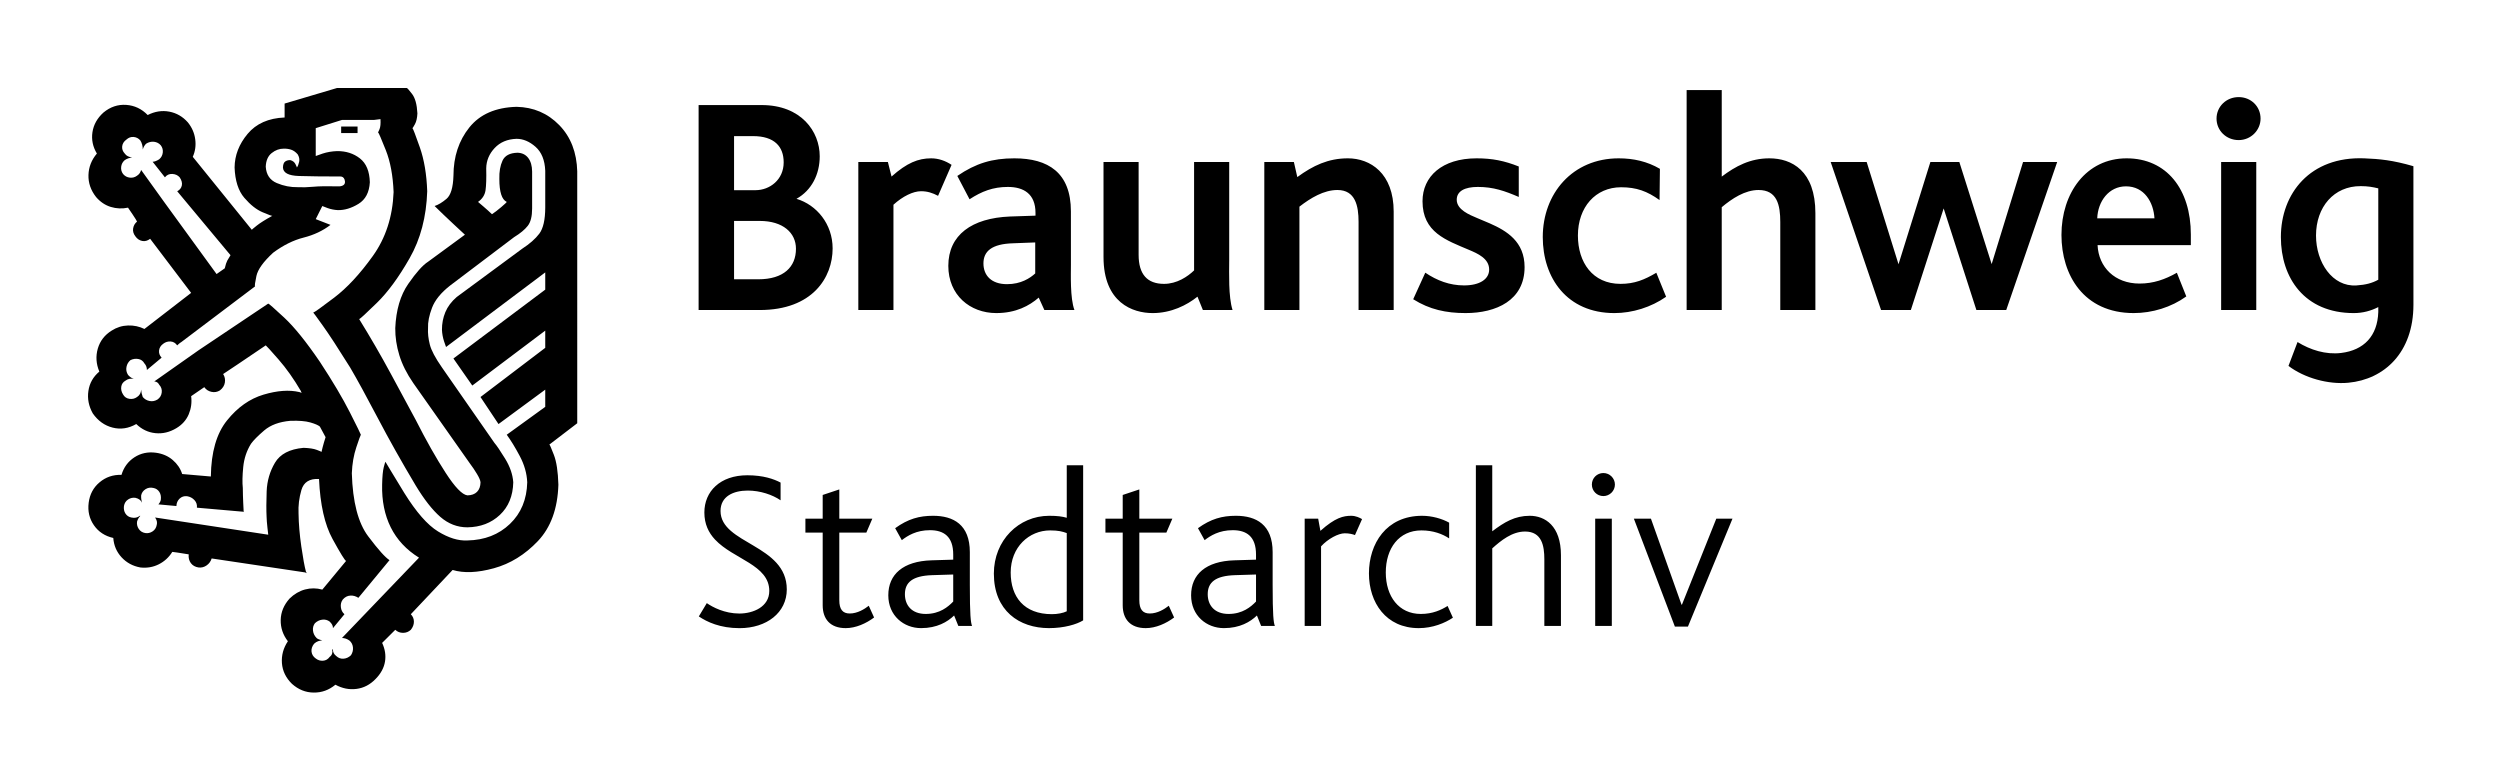 <?xml version="1.0" encoding="UTF-8" standalone="no"?>
<!-- Created with Inkscape (http://www.inkscape.org/) -->

<svg
   xmlns:dc="http://purl.org/dc/elements/1.1/"
   xmlns:cc="http://creativecommons.org/ns#"
   xmlns:rdf="http://www.w3.org/1999/02/22-rdf-syntax-ns#"
   xmlns:svg="http://www.w3.org/2000/svg"
   xmlns="http://www.w3.org/2000/svg"
   version="1.1"
   width="722.125"
   height="225.051"
   viewBox="0 0 722.125 225.051"
   id="svg2"
   xml:space="preserve"><defs
   id="defs9" />
<rect
   width="722.125"
   height="225.051"
   x="0"
   y="0"
   id="rect3"
   style="fill:none" />
<path
   d="m 280.777,180.795 c -0.384,-0.961 -0.641,-3.074 -0.641,-11.841 v -9.472 c 0,-7.938 -4.736,-10.498 -10.624,-10.498 -3.968,0 -7.232,0.896 -10.944,3.584 l 1.92,3.457 c 1.664,-1.28 4.16,-2.881 8.129,-2.881 3.968,0 6.72,1.791 6.72,7.039 0,0.32 0,1.023 0,1.474 l -6.273,0.192 c -8.19,0.256 -12.479,4.031 -12.479,10.11 0,5.89 4.479,9.474 9.473,9.474 4.607,0 7.616,-1.793 9.535,-3.648 l 1.216,3.01 h 3.968 z m -5.44,-7.041 c -1.472,1.536 -3.904,3.584 -7.938,3.584 -4.096,0 -6.016,-2.559 -6.016,-5.695 0,-3.457 2.24,-5.312 7.808,-5.506 l 6.146,-0.191 v 7.808 z m 92.905,7.041 c -0.384,-0.961 -0.64,-3.074 -0.64,-11.841 v -9.472 c 0,-7.938 -4.737,-10.498 -10.623,-10.498 -3.97,0 -7.233,0.896 -10.945,3.584 l 1.92,3.457 c 1.664,-1.28 4.16,-2.881 8.128,-2.881 3.968,0 6.718,1.791 6.718,7.039 0,0.32 0,1.023 0,1.474 l -6.27,0.192 c -8.193,0.256 -12.48,4.031 -12.48,10.11 0,5.89 4.48,9.474 9.474,9.474 4.606,0 7.615,-1.793 9.535,-3.648 l 1.216,3.01 h 3.967 l 0,0 z m -5.44,-7.041 c -1.47,1.536 -3.902,3.584 -7.934,3.584 -4.097,0 -6.017,-2.559 -6.017,-5.695 0,-3.457 2.24,-5.312 7.808,-5.506 l 6.143,-0.191 v 7.808 z m 56.868,4.672 -1.535,-3.394 c -1.854,1.151 -4.289,2.305 -7.742,2.305 -6.338,0 -10.111,-5.056 -10.111,-11.97 0,-6.977 3.773,-12.16 10.301,-12.16 3.394,0 6.082,1.025 8.003,2.307 v -4.545 c -2.048,-1.152 -4.99,-1.984 -7.81,-1.984 -10.369,0 -15.358,8.064 -15.358,16.641 0,8.448 4.926,15.809 14.399,15.809 4.028,-0.001 7.549,-1.473 9.853,-3.009 z m -106.803,0.767 v -44.801 h -4.735 v 15.168 c -1.28,-0.385 -2.816,-0.576 -5.057,-0.576 -8.832,0 -15.999,7.105 -15.999,16.705 0,10.688 7.296,15.744 15.936,15.744 4.351,0.001 8,-1.087 9.855,-2.24 z m -4.735,-2.623 c -1.025,0.512 -2.688,0.832 -4.289,0.832 -8.063,0 -11.905,-4.992 -11.905,-12.034 0,-7.358 5.312,-12.16 11.393,-12.16 2.433,0 3.521,0.322 4.801,0.769 l 0,22.593 0,0 z m 142.748,4.225 v -20.416 c 0,-8.513 -4.608,-11.395 -9.024,-11.395 -4.289,0 -7.361,1.855 -10.818,4.479 v -19.071 h -4.733 v 46.401 h 4.733 v -22.401 c 2.498,-2.24 5.699,-4.862 9.476,-4.862 4.862,0 5.569,4.159 5.569,8 v 19.265 h 4.797 l 0,0 z m 15.589,-40.834 c 0,-1.855 -1.537,-3.327 -3.33,-3.327 -1.854,0 -3.328,1.472 -3.328,3.327 0,1.855 1.476,3.328 3.328,3.328 1.793,0 3.33,-1.473 3.33,-3.328 z m -0.896,40.834 v -30.979 h -4.802 v 30.979 h 4.802 z m -72.144,-30.852 c -0.641,-0.383 -1.793,-0.959 -3.137,-0.959 -2.242,0 -4.607,0.514 -8.896,4.353 l -0.641,-3.521 h -3.901 v 30.979 h 4.732 v -22.979 c 1.985,-2.176 4.991,-3.775 6.848,-3.775 1.282,0 2.305,0.255 2.946,0.514 l 2.049,-4.612 0,0 z m -54.287,28.418 -1.537,-3.392 c -1.215,0.959 -3.264,2.238 -5.503,2.238 -2.048,0 -3.009,-1.216 -3.009,-3.84 v -19.521 h 7.809 l 1.729,-4.033 h -9.537 v -8.446 l -4.8,1.6 v 6.849 h -4.992 v 4.033 h 4.992 v 20.991 c 0,3.968 2.176,6.593 6.656,6.593 2.88,0.001 5.888,-1.342 8.192,-3.072 l 0,0 z m -86.662,0 -1.537,-3.392 c -1.216,0.959 -3.264,2.238 -5.504,2.238 -2.048,0 -3.008,-1.216 -3.008,-3.84 v -19.521 h 7.809 l 1.729,-4.033 h -9.537 v -8.446 l -4.8,1.6 v 6.849 h -4.992 v 4.033 h 4.992 v 20.991 c 0,3.968 2.176,6.593 6.656,6.593 2.879,0.001 5.887,-1.342 8.192,-3.072 z m 247.947,-28.545 h -4.676 l -9.918,24.832 h -0.132 l -8.83,-24.832 h -4.93 l 11.844,31.17 h 3.775 l 12.867,-31.17 z m -273.164,20.427 c 0,-12.992 -19.137,-13.056 -19.137,-22.655 0,-4.225 3.712,-5.889 7.873,-5.889 3.584,0 7.168,1.216 9.472,2.814 v -5.121 c -1.92,-1.022 -4.992,-2.111 -9.6,-2.111 -7.873,0 -12.417,4.673 -12.417,10.754 0,3.328 1.216,5.824 3.071,7.808 5.312,5.697 15.681,7.296 15.681,14.849 0,4.607 -4.672,6.527 -8.642,6.527 -4.289,0 -7.744,-1.854 -9.407,-3.007 l -2.305,3.84 c 2.368,1.601 6.145,3.392 11.776,3.392 7.81,-10e-4 13.635,-4.481 13.635,-11.201 l 0,0 z"
   id="path5" />
<path
   d="M 651.722,89.55 H 641.576 V 46.796 h 10.146 V 89.55 z M 230.06,57.429 c 5.823,1.738 10.444,7.277 10.444,14.328 0,8.383 -5.793,17.793 -21.039,17.793 H 201.793 V 30.347 h 18.203 c 11.434,0 16.78,7.637 16.78,14.785 0.003,5.168 -2.298,9.825 -6.716,12.297 M 640.246,34.258 c 0,-3.449 2.784,-6.211 6.397,-6.211 3.531,0 6.32,2.668 6.32,6.211 0,3.348 -2.785,6.207 -6.32,6.207 -3.612,0 -6.397,-2.763 -6.397,-6.207 M 605.784,63.07 h 16.531 c -0.25,-4.613 -2.922,-9.246 -8.219,-9.246 -4.993,0 -8.124,4.359 -8.312,9.246 m 27.043,4.707 v 3.022 h -26.944 c 0.293,6.406 5,11.108 12.121,11.108 3.983,0 7.344,-1.176 10.784,-3.121 l 2.724,6.837 c -4.361,3.145 -9.844,4.809 -15.197,4.809 -14.439,0 -20.863,-11 -20.863,-22.569 0,-12.099 7.133,-22.129 18.828,-22.129 11.499,0 18.547,8.871 18.547,22.043 m -71.401,-7.574 -9.478,29.348 h -8.604 L 528.793,46.797 h 10.397 l 9.195,29.531 9.207,-29.531 h 8.362 l 9.336,29.488 9.07,-29.488 h 9.857 L 579.5,89.551 h -8.619 l -9.455,-29.348 z m -37.051,1.379 V 89.551 H 514.233 V 64.153 c 0,-4.914 -0.901,-9.27 -6.277,-9.27 -3.918,0 -7.645,2.457 -10.633,4.969 V 89.551 H 487.184 V 26.016 h 10.141 v 24.996 c 3.988,-3.023 8.25,-5.277 13.742,-5.277 6.437,-10e-4 13.308,3.549 13.308,15.847 m -45.949,17.203 2.823,6.938 c -4.293,3.004 -9.688,4.711 -14.938,4.711 -13.707,0 -20.684,-10.172 -20.684,-21.949 0,-12.604 8.604,-22.75 21.93,-22.75 4.25,0 8.242,0.887 11.906,3.031 l -0.103,9.023 c -3.543,-2.543 -6.656,-3.699 -11.104,-3.699 -7.4,0 -12.479,5.75 -12.479,13.953 0,7.711 4.219,13.953 12.306,13.953 4.063,0 6.942,-1.199 10.343,-3.211 m -48.125,-14.27 c 4.922,2.164 10.074,5.262 10.074,12.637 0,9.603 -8.189,13.281 -17.044,13.281 -5.612,0 -10.401,-1.02 -15.129,-4 l 3.492,-7.668 c 3.383,2.281 7.043,3.676 11.195,3.676 4.559,0 7.254,-1.82 7.254,-4.582 0,-3.199 -3.348,-4.637 -5.812,-5.68 -6.573,-2.797 -13.438,-5.039 -13.438,-14.047 0,-7.138 5.613,-12.398 15.629,-12.398 4.531,0 8.027,0.707 12.172,2.355 v 8.801 c -4.02,-1.73 -7.344,-2.895 -11.815,-2.895 -3.81,0 -6.103,1.227 -6.103,3.699 0,2.895 3.699,4.362 5.922,5.301 1.155,0.489 2.379,0.977 3.603,1.52 M 402.564,61.144 V 89.55 H 392.421 V 64.058 c 0,-4.566 -0.914,-9.176 -6.104,-9.176 -3.932,0 -7.742,2.301 -10.979,4.809 V 89.55 H 365.195 V 46.796 h 8.543 l 0.988,4.354 c 4.542,-3.324 8.94,-5.417 14.609,-5.417 6.449,0.001 13.229,4.271 13.229,15.411 m -47.513,14.328 c 0,3.262 -0.263,10.219 0.97,14.078 h -8.57 l -1.562,-3.859 c -3.073,2.461 -7.59,4.742 -12.938,4.742 -5.766,0 -14.203,-2.969 -14.203,-16.199 V 46.796 h 10.142 v 26.816 c 0,5.641 2.509,8.383 7.341,8.383 3.729,0 6.836,-2.103 8.68,-3.887 V 46.796 h 10.146 v 28.672 0.004 h -0.006 l 0,0 z m -64.176,6.61 c 4.06,0 6.66,-1.75 8.146,-3.098 v -8.957 l -6.358,0.245 c -6.211,0.173 -8.599,2.312 -8.599,5.816 0,3.439 2.25,5.994 6.811,5.994 m 18.461,-5.727 c 0,2.797 -0.272,9.754 1.012,13.195 h -8.685 l -1.629,-3.586 c -2.718,2.367 -6.608,4.469 -12.261,4.469 -7.595,0 -13.853,-5.219 -13.853,-13.637 0,-8.938 6.797,-13.812 17.82,-14.258 l 7.362,-0.246 v -0.797 c 0,-5.508 -3.438,-7.5 -7.97,-7.5 -4.305,0 -7.569,1.276 -11.078,3.562 l -3.534,-6.738 c 5.34,-3.66 10.099,-5.085 16.483,-5.085 9.754,0 16.328,4.117 16.328,15.32 l 0.005,15.301 0,0 0,0 z M 268.965,45.734 c 2.129,0 4.147,0.719 5.897,1.883 l -3.901,8.949 c -1.604,-0.852 -3.09,-1.331 -4.922,-1.331 -2.273,0 -5.285,1.456 -7.965,3.901 V 89.55 H 247.926 V 46.797 h 8.539 l 1.056,4.198 c 4.457,-3.972 7.725,-5.261 11.444,-5.261 m -49.944,34.938 c 7.358,0 10.892,-3.574 10.892,-8.824 0,-4.613 -3.773,-8.031 -10.445,-8.031 h -7.434 v 16.855 h 6.987 l 0,0 0,0 z m 7.343,-33.77 c 0,-4.574 -2.68,-7.586 -8.849,-7.586 h -5.482 v 15.617 h 6.194 c 4.121,0 8.137,-3.02 8.137,-8.031 m 455.554,6.863 c -7.793,-0.055 -12.938,6.051 -12.938,14.277 0,7.758 4.729,14.848 11.66,14.406 2.723,-0.177 4.559,-0.672 6.328,-1.648 V 54.409 c -1.695,-0.405 -2.973,-0.632 -5.05,-0.644 m 15.195,-5.757 0.008,40.078 c -0.03,13.711 -8.375,21.492 -18.805,22.469 -5.781,0.543 -12.672,-1.352 -17.289,-4.861 l 2.617,-6.896 c 3.699,2.281 8.133,3.695 12.586,3.156 6.604,-0.801 10.508,-4.914 10.738,-11.812 0.02,-0.523 0,-1.441 0,-1.441 -2.066,1.062 -4.431,1.734 -7.074,1.734 -14.228,0 -21.062,-10.168 -21.062,-21.949 0,-12.604 8.448,-23.375 24.116,-22.75 4.341,0.173 8.208,0.529 14.165,2.272"
   id="path7" />
<path
   d="m 47.637,51.222 c 0.531,-0.694 1.246,-1.021 2.129,-0.978 0.888,0.048 1.604,0.371 2.134,0.978 0.578,0.853 0.78,1.638 0.621,2.371 -0.164,0.73 -0.608,1.281 -1.332,1.652 l 15.396,18.473 c -0.353,0.543 -0.66,1.055 -0.922,1.535 -0.259,0.484 -0.504,1.23 -0.738,2.25 l -2.367,1.656 -15.156,-20.836 -6.634,-9.23 c -0.104,0.349 -0.241,0.651 -0.409,0.918 -0.172,0.263 -0.422,0.504 -0.771,0.738 -0.625,0.469 -1.324,0.655 -2.103,0.559 -0.776,-0.09 -1.414,-0.438 -1.922,-1.034 -0.47,-0.625 -0.655,-1.324 -0.562,-2.103 0.094,-0.77 0.435,-1.41 1.035,-1.918 0.707,-0.473 1.422,-0.711 2.133,-0.711 -0.478,-0.113 -0.887,-0.25 -1.242,-0.414 C 36.569,44.96 36.276,44.702 36.036,44.355 35.45,43.73 35.2,43.027 35.294,42.253 c 0.094,-0.774 0.5,-1.414 1.211,-1.926 0.633,-0.582 1.332,-0.836 2.109,-0.766 0.771,0.074 1.409,0.406 1.922,1.004 0.469,0.75 0.703,1.621 0.703,2.605 0.202,-0.668 0.516,-1.223 0.952,-1.652 0.737,-0.469 1.509,-0.66 2.306,-0.566 0.801,0.098 1.453,0.441 1.961,1.039 0.469,0.625 0.651,1.324 0.559,2.102 -0.09,0.773 -0.434,1.41 -1.034,1.922 -0.75,0.469 -1.384,0.707 -1.896,0.707 l 3.55,4.5 0,0 0,0 z M 166.74,49.565 c -0.143,-5.543 -1.875,-10.022 -5.212,-13.438 -3.336,-3.416 -7.44,-5.168 -12.319,-5.27 -6.039,0.164 -10.586,2.152 -13.633,5.949 -3.056,3.809 -4.586,8.453 -4.595,13.941 -0.104,3.41 -0.772,5.645 -2.009,6.69 -1.237,1.043 -2.383,1.734 -3.438,2.07 1.608,1.586 3.426,3.324 5.444,5.207 2.022,1.887 3.133,2.91 3.315,3.082 l -10.651,7.812 c -1.535,0.974 -3.438,3.105 -5.716,6.392 -2.276,3.28 -3.526,7.543 -3.754,12.78 -0.021,2.604 0.375,5.217 1.181,7.846 0.806,2.633 2.147,5.301 4.022,8.02 l 16.34,23.204 c 0.75,0.995 1.445,2.02 2.07,3.073 0.633,1.056 0.965,1.849 1.012,2.375 -0.016,1.181 -0.353,2.117 -1.012,2.777 -0.66,0.664 -1.582,0.991 -2.777,1.012 -1.5,-0.188 -3.602,-2.362 -6.305,-6.547 -2.707,-4.176 -5.582,-9.254 -8.617,-15.242 -1.938,-3.578 -4.332,-8.016 -7.188,-13.316 -2.858,-5.297 -5.909,-10.562 -9.147,-15.806 0.246,-0.043 1.938,-1.604 5.094,-4.68 3.16,-3.078 6.311,-7.371 9.461,-12.892 3.16,-5.516 4.854,-11.973 5.095,-19.363 -0.172,-4.897 -0.883,-9.121 -2.129,-12.667 -1.246,-3.535 -1.948,-5.391 -2.134,-5.559 0.062,-0.016 0.302,-0.402 0.716,-1.152 0.414,-0.754 0.647,-1.793 0.711,-3.113 -0.134,-2.582 -0.646,-4.457 -1.543,-5.617 -0.896,-1.168 -1.405,-1.738 -1.539,-1.719 h -1.414 -18.705 l -15.156,4.5 v 4.022 c -4.642,0.188 -8.203,1.762 -10.685,4.73 -2.48,2.968 -3.733,6.207 -3.763,9.707 0.142,3.823 1.078,6.758 2.824,8.781 1.746,2.026 3.496,3.405 5.246,4.145 1.746,0.742 2.684,1.086 2.824,1.043 -2.005,1.102 -3.5,2.039 -4.475,2.812 -0.969,0.776 -1.452,1.18 -1.448,1.215 L 55.684,45.299 c 0.707,-1.582 0.948,-3.27 0.707,-5.062 -0.233,-1.789 -0.944,-3.418 -2.125,-4.883 -1.478,-1.676 -3.267,-2.703 -5.358,-3.104 -2.099,-0.398 -4.181,-0.074 -6.25,0.977 -1.742,-1.789 -3.812,-2.77 -6.211,-2.93 -2.402,-0.164 -4.591,0.578 -6.57,2.215 -1.776,1.605 -2.836,3.488 -3.172,5.656 -0.324,2.164 0.102,4.227 1.28,6.184 -1.556,1.844 -2.362,3.906 -2.431,6.188 -0.069,2.28 0.656,4.406 2.191,6.363 1.211,1.418 2.629,2.371 4.262,2.871 1.625,0.495 3.281,0.565 4.97,0.211 0.112,0.147 0.543,0.793 1.306,1.918 0.758,1.129 1.194,1.832 1.301,2.104 -0.613,0.5 -0.988,1.147 -1.125,1.949 -0.137,0.801 0.082,1.569 0.651,2.309 0.509,0.724 1.156,1.173 1.957,1.336 0.793,0.16 1.565,-0.051 2.306,-0.625 L 55.209,84.601 41.717,95.02 c -1.465,-0.72 -3.035,-1.06 -4.737,-1.005 -1.69,0.048 -3.272,0.543 -4.729,1.48 -2.031,1.262 -3.363,2.997 -4.004,5.204 -0.633,2.215 -0.484,4.422 0.444,6.633 -1.78,1.492 -2.832,3.355 -3.159,5.594 -0.332,2.23 0.094,4.395 1.266,6.48 1.504,2.15 3.414,3.521 5.746,4.111 2.324,0.588 4.603,0.237 6.81,-1.037 1.59,1.543 3.438,2.426 5.534,2.637 2.095,0.215 4.117,-0.273 6.062,-1.445 1.664,-0.996 2.844,-2.324 3.559,-3.992 0.703,-1.68 0.941,-3.43 0.703,-5.25 l 3.793,-2.598 c 0.512,0.719 1.203,1.168 2.07,1.354 0.866,0.188 1.676,0.054 2.426,-0.408 0.824,-0.625 1.305,-1.389 1.449,-2.281 0.144,-0.892 -0.018,-1.707 -0.5,-2.457 l 4.262,-2.84 8.051,-5.441 c 0.188,0.117 1.414,1.477 3.668,4.047 2.263,2.586 4.436,5.652 6.513,9.207 0.009,0.125 0.052,0.234 0.116,0.324 0.07,0.099 0.109,0.146 0.117,0.152 l -0.707,-0.238 c -2.926,-0.695 -6.379,-0.441 -10.362,0.742 -3.979,1.188 -7.491,3.664 -10.522,7.434 -3.039,3.763 -4.594,9.168 -4.685,16.212 l -8.284,-0.716 c -0.492,-1.569 -1.406,-2.918 -2.729,-4.051 -1.314,-1.133 -2.944,-1.836 -4.857,-2.099 -2.307,-0.312 -4.38,0.134 -6.212,1.326 -1.836,1.199 -3.077,2.894 -3.728,5.062 -2.444,-0.07 -4.555,0.656 -6.336,2.164 -1.785,1.496 -2.832,3.461 -3.141,5.887 -0.312,2.439 0.193,4.605 1.512,6.504 1.315,1.906 3.188,3.133 5.594,3.676 0.16,2.178 0.965,4.039 2.398,5.592 1.434,1.556 3.237,2.533 5.418,2.931 1.922,0.211 3.703,-0.095 5.323,-0.914 1.63,-0.819 2.935,-2.022 3.905,-3.586 0.039,0 0.505,0.06 1.396,0.18 0.891,0.125 2.008,0.298 3.348,0.531 -0.108,0.978 0.099,1.812 0.613,2.522 0.522,0.701 1.262,1.119 2.223,1.267 0.855,0.103 1.638,-0.104 2.332,-0.595 0.711,-0.487 1.199,-1.163 1.461,-2.01 l 26.988,4.031 0.473,0.225 -0.237,-0.471 c -0.401,-1.481 -0.84,-3.895 -1.327,-7.246 -0.488,-3.35 -0.759,-6.539 -0.802,-9.561 -0.108,-2.219 0.164,-4.469 0.827,-6.746 0.664,-2.281 2.359,-3.34 5.091,-3.191 0.328,7.398 1.63,13.181 3.905,17.336 2.281,4.152 3.591,6.271 3.91,6.34 l -6.862,8.281 c -1.685,-0.469 -3.353,-0.473 -5,-0.035 -1.66,0.449 -3.146,1.332 -4.479,2.638 -1.642,1.848 -2.492,3.896 -2.543,6.159 -0.047,2.259 0.645,4.31 2.074,6.156 -1.312,1.957 -1.884,4.074 -1.721,6.332 0.173,2.254 1.143,4.254 2.902,5.974 1.854,1.655 3.949,2.5 6.272,2.516 2.336,0.031 4.418,-0.729 6.276,-2.271 1.953,1.072 3.97,1.477 6.066,1.215 2.097,-0.264 3.94,-1.215 5.539,-2.875 1.526,-1.551 2.43,-3.238 2.719,-5.027 0.289,-1.797 0.017,-3.59 -0.832,-5.391 l 3.797,-3.781 c 0.629,0.586 1.383,0.879 2.242,0.879 0.875,0 1.617,-0.293 2.25,-0.879 0.594,-0.738 0.891,-1.521 0.891,-2.344 0,-0.82 -0.297,-1.543 -0.891,-2.156 l 12.074,-12.785 c 3.215,0.973 7.188,0.809 11.926,-0.496 4.729,-1.301 8.969,-3.918 12.707,-7.852 3.729,-3.939 5.703,-9.363 5.918,-16.273 -0.109,-3.797 -0.547,-6.684 -1.31,-8.641 -0.754,-1.961 -1.19,-2.953 -1.297,-2.961 l 8.051,-6.156 V 49.566 l 0.006,-0.001 0,0 z M 103.282,36.543 h -4.739 v 1.895 h 4.738 l 10e-4,-1.895 0,0 z m -9.235,89.732 c -0.358,1.11 -0.647,2.09 -0.858,2.93 -0.216,0.844 -0.319,1.289 -0.323,1.332 -0.009,-0.055 -0.466,-0.25 -1.363,-0.59 -0.896,-0.35 -2.185,-0.535 -3.844,-0.59 -4.013,0.365 -6.759,1.805 -8.238,4.311 -1.483,2.508 -2.281,5.25 -2.397,8.254 -0.108,3.008 -0.121,5.445 -0.022,7.32 0.021,0.84 0.102,1.887 0.242,3.137 0.133,1.25 0.211,1.941 0.237,2.07 l -32.685,-4.973 c 0.508,0.715 0.676,1.426 0.478,2.133 -0.151,0.836 -0.56,1.473 -1.22,1.895 -0.651,0.426 -1.352,0.582 -2.098,0.469 -0.836,-0.146 -1.465,-0.555 -1.892,-1.215 -0.427,-0.65 -0.582,-1.352 -0.478,-2.098 0.195,-0.664 0.512,-1.223 0.949,-1.652 h -0.238 c -0.246,0.246 -0.582,0.402 -1.004,0.504 -0.426,0.096 -0.879,0.082 -1.363,-0.035 -0.723,-0.137 -1.288,-0.52 -1.689,-1.129 -0.396,-0.604 -0.548,-1.336 -0.438,-2.188 0.148,-0.836 0.556,-1.469 1.211,-1.895 0.656,-0.427 1.359,-0.582 2.104,-0.47 0.982,0.229 1.616,0.707 1.891,1.422 -0.194,-0.715 -0.272,-1.422 -0.237,-2.129 0.151,-0.741 0.562,-1.336 1.245,-1.776 0.681,-0.445 1.449,-0.566 2.312,-0.363 0.727,0.145 1.284,0.52 1.688,1.129 0.398,0.613 0.539,1.344 0.445,2.188 -0.022,0.25 -0.109,0.523 -0.271,0.803 -0.161,0.281 -0.312,0.486 -0.444,0.619 l 5.207,0.476 c 0.03,-0.854 0.327,-1.565 0.914,-2.133 0.594,-0.558 1.312,-0.804 2.163,-0.703 0.858,0.137 1.574,0.512 2.134,1.125 0.562,0.603 0.805,1.336 0.715,2.188 l 13.492,1.18 h 0.237 c -0.017,0.008 -0.047,0 -0.116,-0.023 -0.07,-0.021 -0.109,-0.094 -0.121,-0.207 -0.004,-0.121 -0.052,-0.895 -0.117,-2.344 -0.07,-1.441 -0.108,-2.875 -0.117,-4.293 -0.172,-1.531 -0.129,-3.543 0.117,-6.031 0.246,-2.488 0.988,-4.738 2.25,-6.75 0.69,-0.979 1.969,-2.266 3.815,-3.848 1.853,-1.578 4.362,-2.5 7.548,-2.777 2.477,-0.086 4.396,0.07 5.771,0.469 1.375,0.396 2.293,0.797 2.75,1.189 l 1.658,3.069 0,0 z m 63.457,-8.764 -11.133,8.062 c 1.184,1.602 2.434,3.65 3.762,6.15 1.328,2.495 2.043,5.021 2.16,7.577 -0.117,4.941 -1.781,8.961 -5,12.039 -3.219,3.082 -7.315,4.672 -12.281,4.769 -2.612,0.145 -5.444,-0.73 -8.491,-2.604 -3.06,-1.875 -6.302,-5.59 -9.746,-11.125 -1.565,-2.555 -2.862,-4.676 -3.871,-6.367 -1.017,-1.688 -1.534,-2.567 -1.573,-2.629 -0.035,-0.021 -0.191,0.488 -0.474,1.535 -0.272,1.043 -0.431,2.742 -0.478,5.094 -0.108,4.634 0.715,8.738 2.488,12.308 1.776,3.563 4.5,6.494 8.168,8.762 l -22.259,23.203 c 0.716,0 1.423,0.232 2.138,0.715 0.59,0.496 0.94,1.146 1.035,1.953 0.094,0.793 -0.095,1.561 -0.562,2.305 -0.625,0.602 -1.332,0.938 -2.133,1.004 -0.797,0.066 -1.508,-0.184 -2.129,-0.77 -0.668,-0.518 -0.988,-1.146 -0.953,-1.898 h -0.229 c 0.112,0.375 0.112,0.758 0,1.16 -0.116,0.398 -0.354,0.727 -0.711,0.98 -0.509,0.701 -1.147,1.061 -1.927,1.115 -0.777,0.057 -1.473,-0.16 -2.098,-0.646 -0.72,-0.508 -1.117,-1.152 -1.22,-1.953 -0.09,-0.801 0.151,-1.57 0.742,-2.311 0.362,-0.349 0.767,-0.59 1.181,-0.736 0.422,-0.148 0.823,-0.215 1.19,-0.203 -0.246,-0.109 -0.526,-0.195 -0.837,-0.273 -0.301,-0.069 -0.582,-0.227 -0.823,-0.44 -0.599,-0.621 -0.944,-1.332 -1.034,-2.129 -0.095,-0.802 0.09,-1.517 0.559,-2.142 0.625,-0.59 1.336,-0.938 2.138,-1.031 0.793,-0.094 1.508,0.095 2.129,0.562 0.353,0.348 0.595,0.664 0.733,0.949 0.147,0.289 0.219,0.602 0.207,0.949 l 3.32,-4.023 c -0.604,-0.531 -0.941,-1.203 -1.035,-2.043 -0.099,-0.844 0.094,-1.582 0.562,-2.215 0.616,-0.703 1.336,-1.082 2.163,-1.129 0.824,-0.057 1.595,0.168 2.332,0.646 l 8.996,-10.888 c -1.188,-0.728 -3.241,-3.008 -6.147,-6.867 -2.913,-3.856 -4.5,-9.938 -4.737,-18.231 0.104,-2.738 0.543,-5.242 1.301,-7.51 0.758,-2.271 1.191,-3.482 1.306,-3.611 -0.035,-0.207 -1.095,-2.355 -3.173,-6.461 -2.077,-4.1 -4.965,-8.975 -8.672,-14.617 -3.938,-5.773 -7.366,-10.028 -10.301,-12.76 -2.93,-2.723 -4.469,-4.074 -4.609,-4.047 l -20.133,13.492 -12.785,9 c 0.354,0.008 0.652,0.105 0.893,0.293 0.238,0.189 0.409,0.406 0.53,0.652 0.586,0.637 0.832,1.375 0.737,2.215 -0.094,0.849 -0.492,1.527 -1.215,2.048 -0.738,0.456 -1.504,0.604 -2.305,0.44 -0.802,-0.16 -1.453,-0.552 -1.962,-1.152 -0.272,-0.715 -0.431,-1.422 -0.474,-2.133 -0.034,0.949 -0.43,1.656 -1.18,2.133 -0.646,0.476 -1.367,0.648 -2.188,0.527 -0.815,-0.113 -1.435,-0.527 -1.836,-1.242 -0.474,-0.746 -0.651,-1.5 -0.535,-2.273 0.117,-0.775 0.535,-1.357 1.246,-1.754 0.668,-0.512 1.457,-0.668 2.371,-0.469 -0.677,-0.271 -1.228,-0.668 -1.664,-1.184 -0.457,-0.738 -0.608,-1.508 -0.44,-2.309 0.159,-0.801 0.547,-1.449 1.151,-1.953 0.746,-0.359 1.508,-0.469 2.284,-0.32 0.771,0.137 1.354,0.562 1.742,1.27 0.474,0.512 0.715,1.143 0.715,1.896 l 4.25,-3.553 c -0.577,-0.625 -0.827,-1.322 -0.733,-2.102 0.095,-0.773 0.5,-1.418 1.216,-1.926 0.629,-0.48 1.328,-0.699 2.104,-0.648 0.767,0.047 1.409,0.418 1.918,1.125 0.021,-0.025 0.159,-0.156 0.418,-0.387 0.254,-0.234 0.517,-0.422 0.767,-0.566 L 73.685,82.711 c -0.156,-0.094 -0.031,-1.09 0.379,-2.988 0.405,-1.898 2.017,-4.137 4.823,-6.719 2.918,-2.168 5.854,-3.629 8.82,-4.379 2.969,-0.754 5.555,-1.973 7.758,-3.668 l -4.262,-1.66 1.896,-3.785 c 0.065,0.051 0.581,0.242 1.534,0.594 0.953,0.344 1.945,0.535 2.961,0.586 1.938,0.039 3.923,-0.562 5.953,-1.805 2.022,-1.238 3.117,-3.32 3.281,-6.242 -0.086,-3.172 -1.039,-5.469 -2.871,-6.895 -1.832,-1.426 -4.027,-2.125 -6.599,-2.103 -1.504,0.06 -2.883,0.293 -4.146,0.707 -1.267,0.418 -1.935,0.656 -2.012,0.711 v -8.047 l 7.569,-2.371 h 9.241 l 1.892,-0.238 c 0.074,1.301 -0.012,2.258 -0.267,2.875 -0.25,0.613 -0.401,0.918 -0.444,0.918 0.188,0.137 0.938,1.871 2.25,5.176 1.312,3.312 2.062,7.344 2.25,12.105 -0.284,7.141 -2.293,13.301 -6.021,18.495 -3.723,5.188 -7.444,9.199 -11.168,12.017 -3.723,2.828 -5.729,4.258 -6.021,4.289 0.021,-0.031 0.935,1.219 2.754,3.766 1.82,2.535 4.453,6.574 7.902,12.1 2.051,3.494 4.698,8.352 7.965,14.561 3.258,6.215 6.918,12.727 10.978,19.535 2.43,4.02 4.797,7.043 7.103,9.055 2.315,2.012 4.914,3.018 7.819,3.018 3.763,-0.057 6.888,-1.241 9.383,-3.582 2.484,-2.327 3.781,-5.479 3.871,-9.436 -0.164,-2.27 -0.957,-4.547 -2.366,-6.836 -1.41,-2.297 -2.438,-3.805 -3.074,-4.531 l -15.155,-21.783 c -1.931,-2.764 -3.103,-4.98 -3.517,-6.656 -0.422,-1.67 -0.595,-3.239 -0.509,-4.709 -0.073,-1.711 0.312,-3.676 1.156,-5.887 0.844,-2.219 2.586,-4.354 5.233,-6.426 l 18.47,-13.969 c 1.771,-1.082 3.082,-2.168 3.938,-3.258 0.853,-1.078 1.272,-2.754 1.271,-5.031 V 49.566 c -0.013,-1.677 -0.396,-3 -1.147,-3.97 -0.755,-0.961 -1.798,-1.457 -3.113,-1.477 -2.185,0.066 -3.612,0.82 -4.289,2.277 -0.672,1.457 -0.979,3.223 -0.918,5.301 0,3.751 0.707,5.958 2.13,6.626 0,0.104 -0.527,0.604 -1.595,1.512 -1.065,0.902 -1.953,1.582 -2.668,2.043 -0.685,-0.668 -1.504,-1.406 -2.457,-2.223 -0.944,-0.816 -1.474,-1.259 -1.565,-1.332 1.237,-0.863 1.957,-1.978 2.164,-3.345 0.198,-1.362 0.271,-3.488 0.202,-6.363 0.039,-2.219 0.853,-4.167 2.435,-5.854 1.578,-1.688 3.688,-2.574 6.32,-2.664 1.909,0 3.737,0.77 5.483,2.305 1.75,1.539 2.688,3.852 2.812,6.93 v 10.655 c -0.017,3.508 -0.586,6.017 -1.72,7.513 -1.137,1.495 -2.772,2.94 -4.909,4.323 l -18.945,13.97 c -1.522,1.312 -2.616,2.77 -3.285,4.375 -0.663,1.608 -0.987,3.305 -0.977,5.094 0.051,1.137 0.25,2.229 0.594,3.29 0.345,1.047 0.543,1.609 0.586,1.68 l 28.656,-21.548 v 4.978 l -26.522,19.891 5.448,7.812 21.074,-15.863 v 4.969 l -18.703,14.207 5.203,7.812 13.5,-9.941 v 4.966 h 0.006 v -0.004 z M 98.075,53.828 c -3.438,-0.078 -5.98,-0.043 -7.642,0.121 -1.656,0.155 -3.134,0.19 -4.44,0.117 -2.035,0.043 -4.052,-0.349 -6.035,-1.188 -1.984,-0.836 -3.047,-2.41 -3.195,-4.73 0.07,-1.772 0.646,-3.09 1.72,-3.938 1.073,-0.855 2.237,-1.281 3.487,-1.273 0.716,-0.02 1.418,0.078 2.105,0.293 0.68,0.219 1.327,0.676 1.918,1.359 0.438,0.738 0.573,1.461 0.418,2.164 -0.16,0.707 -0.375,1.25 -0.648,1.625 0.004,-0.066 -0.133,-0.395 -0.422,-0.977 -0.285,-0.57 -0.772,-0.961 -1.477,-1.148 -0.505,-0.031 -0.979,0.086 -1.423,0.352 -0.444,0.271 -0.681,0.863 -0.711,1.773 0.065,1.543 1.595,2.363 4.595,2.457 2.991,0.094 7.062,0.145 12.219,0.148 0.651,0.12 1.012,0.594 1.103,1.418 0.076,0.837 -0.447,1.31 -1.572,1.427"
   id="path9" />
</svg>